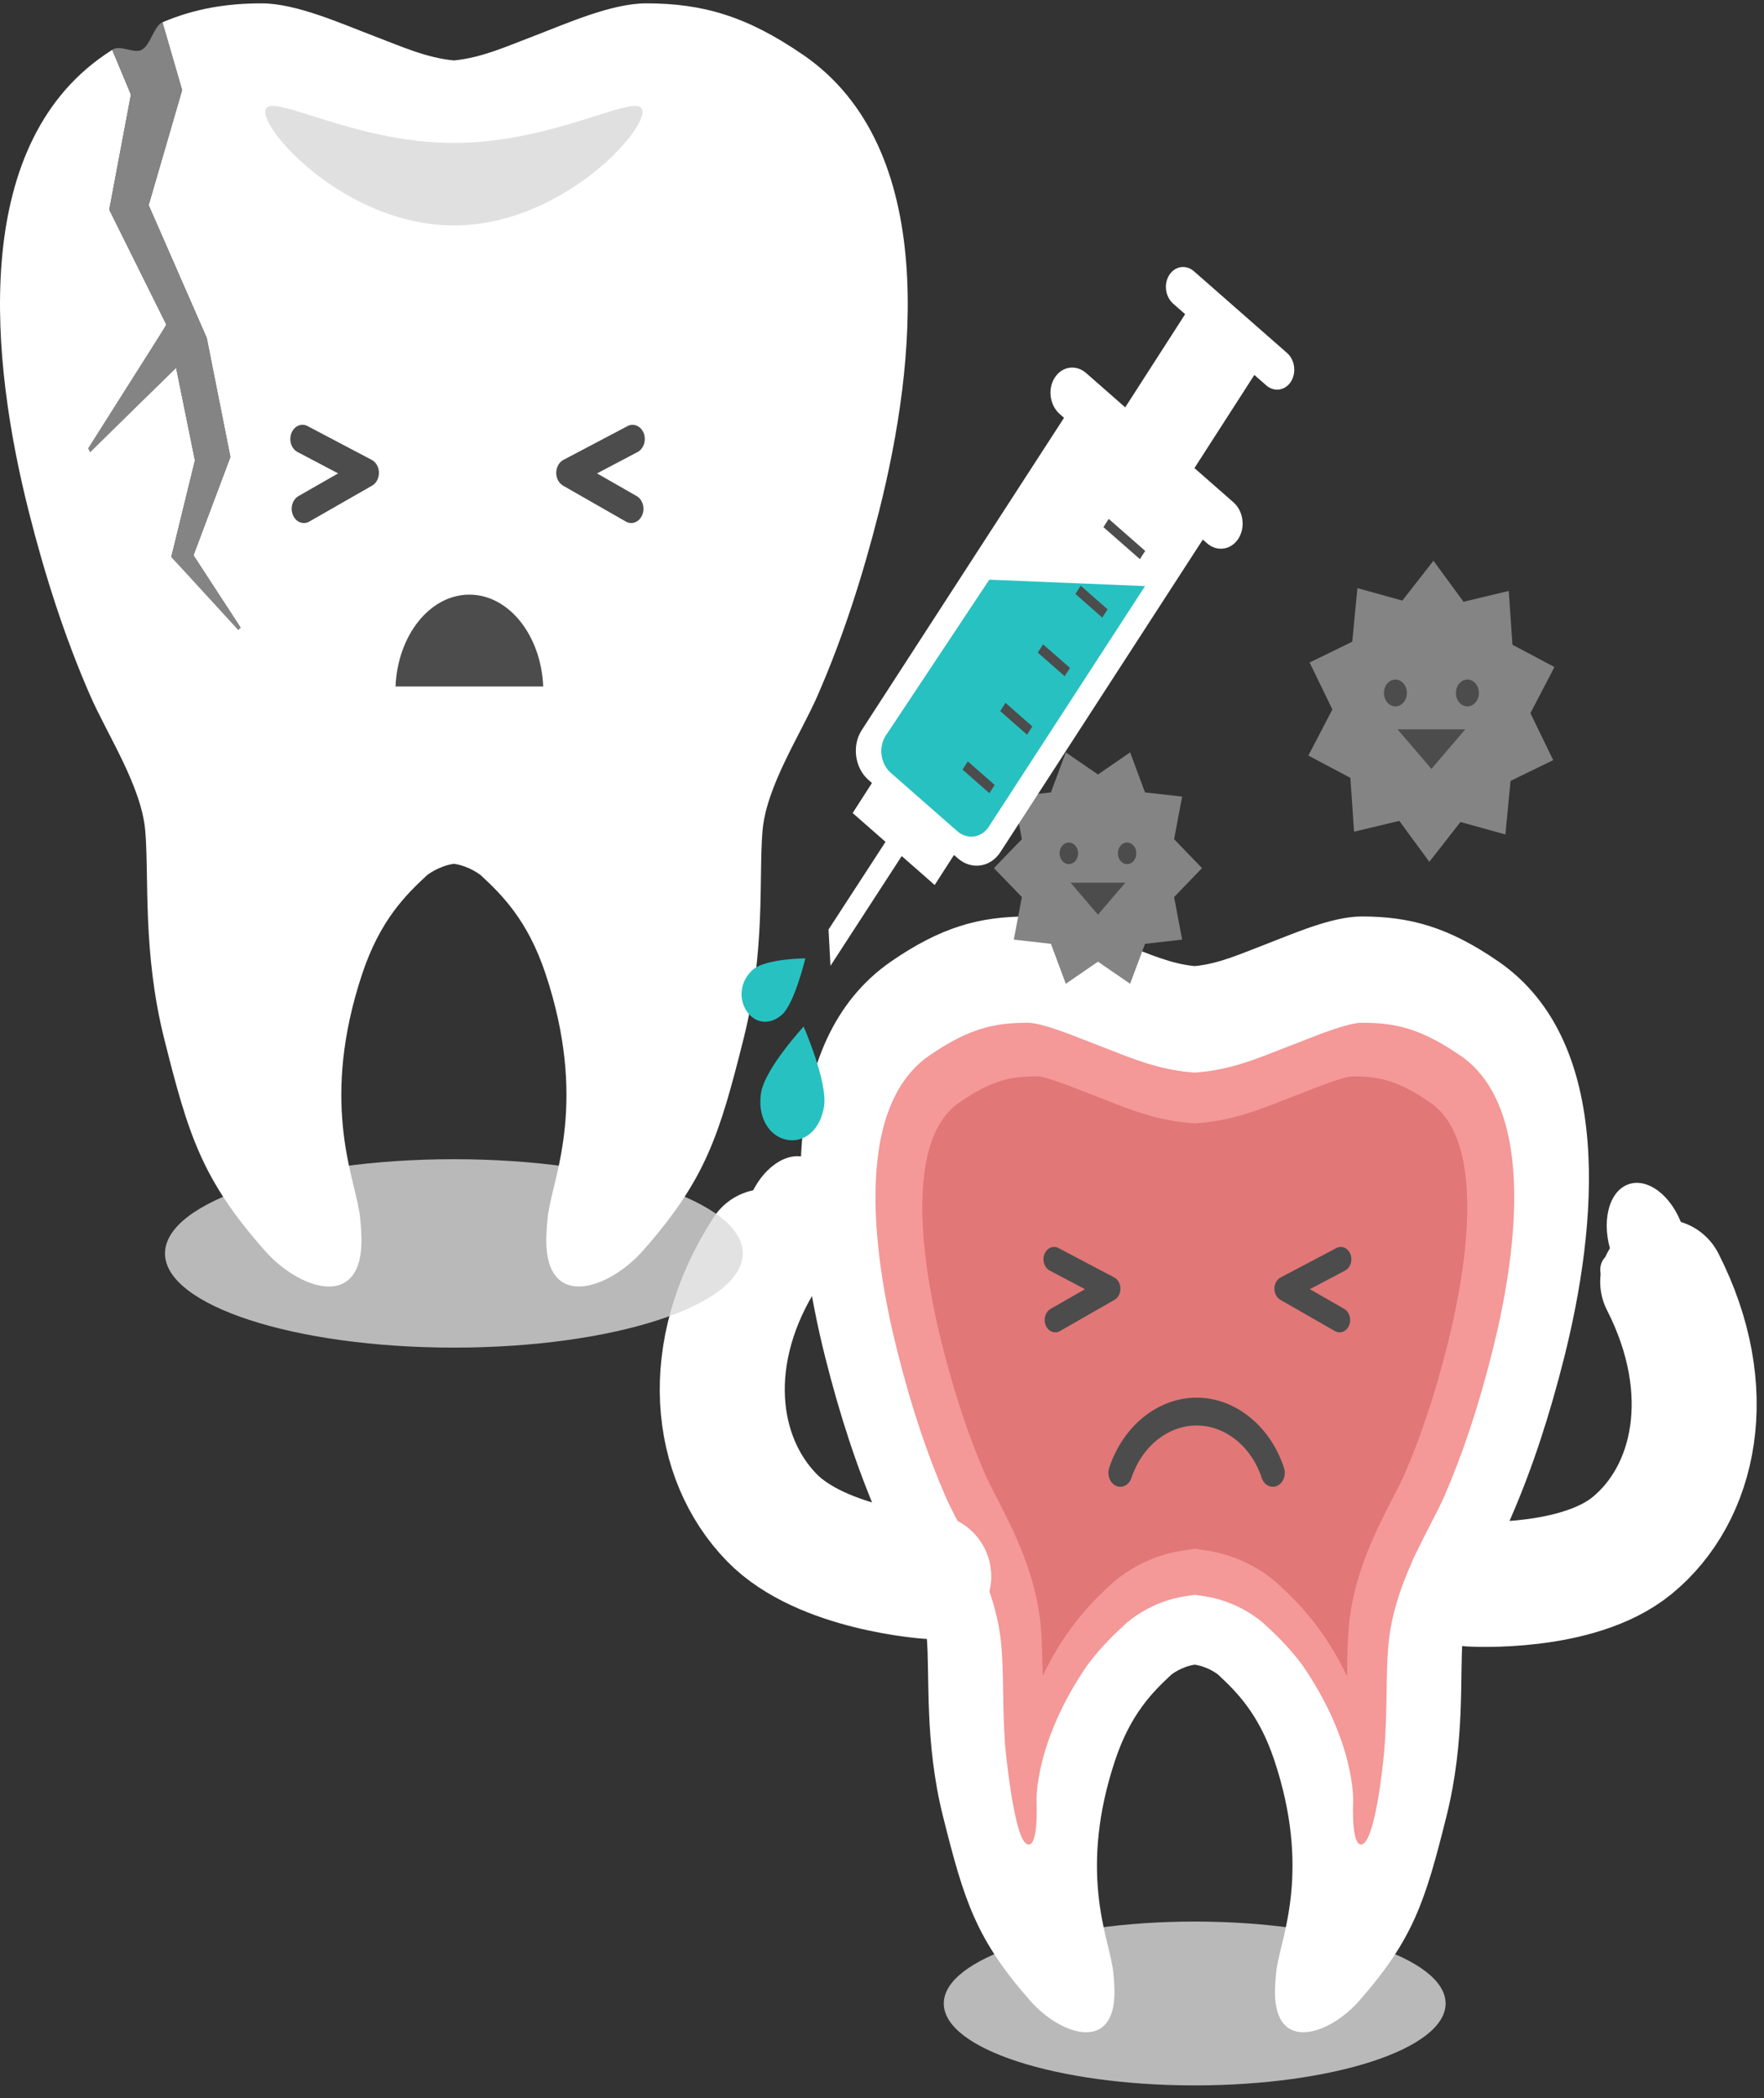 <svg width="127" height="151" viewBox="0 0 127 151" fill="none" xmlns="http://www.w3.org/2000/svg">
<rect x="0" y="0" width="127" height="151" fill="#333333" stroke="none"/>
<g style="mix-blend-mode:multiply" opacity="0.8">
<path d="M104.077 144.178C104.077 147.435 95.991 150.071 86.013 150.071C76.034 150.071 67.948 147.431 67.948 144.178C67.948 140.925 76.034 138.281 86.013 138.281C95.991 138.281 104.077 140.921 104.077 144.178Z" fill="#DBDBDB"/>
</g>
<path d="M107.857 69.177C104.315 66.742 101.562 65.952 98.034 65.952C95.856 65.952 93.026 67.229 90.976 68.011C89.319 68.639 87.753 69.358 86.015 69.523C84.278 69.358 82.712 68.639 81.055 68.011C79.005 67.233 76.175 65.952 73.997 65.952C70.468 65.952 67.716 66.742 64.173 69.177C55.687 75.015 57.075 88.412 59.431 97.75C60.433 101.718 61.663 105.58 63.273 109.269C64.341 111.716 66.482 114.942 66.718 117.747C66.96 120.626 66.539 125.297 67.89 130.703C69.42 136.816 70.27 139.554 74.199 144.009C76.326 146.421 80.238 147.765 80.238 143.357C80.238 142.956 80.171 141.852 80.083 141.487C79.741 139.291 77.657 134.561 80.285 126.672C81.397 123.333 83.001 121.746 84.332 120.512C84.332 120.512 85.02 119.947 86.015 119.793C87.01 119.943 87.699 120.512 87.699 120.512C89.03 121.746 90.633 123.333 91.745 126.672C94.374 134.561 92.29 139.291 91.947 141.487C91.856 141.852 91.793 142.96 91.793 143.357C91.793 147.765 95.708 146.417 97.832 144.009C101.761 139.554 102.611 136.816 104.14 130.703C105.518 125.179 105.071 120.618 105.313 117.747C105.548 114.942 107.689 111.716 108.758 109.269C110.368 105.58 111.598 101.718 112.599 97.75C114.955 88.416 116.346 75.015 107.86 69.177H107.857Z" fill="white"/>
<path d="M105.122 75.954C102.245 73.974 100.41 73.601 98.037 73.601C97.09 73.601 95.07 74.399 93.732 74.925C93.352 75.074 92.99 75.216 92.65 75.345C92.391 75.444 92.132 75.546 91.874 75.648C90.321 76.257 88.56 76.948 86.453 77.149L86.019 77.188L85.586 77.149C83.475 76.948 81.714 76.257 80.158 75.648C79.903 75.546 79.647 75.448 79.388 75.349C79.046 75.22 78.683 75.074 78.306 74.929C76.969 74.403 74.945 73.601 74.001 73.601C71.625 73.601 69.793 73.978 66.916 75.954C61.216 79.875 63.028 91.009 64.618 97.298C65.619 101.258 66.755 104.672 68.093 107.737C68.311 108.235 68.654 108.899 69.013 109.603C70.26 112.027 71.813 115.044 72.099 118.469C72.186 119.526 72.206 120.63 72.223 121.797C72.24 122.932 72.263 124.138 72.351 125.396L72.341 125.403C72.341 125.403 72.912 131.713 73.803 132.604C73.803 132.604 74.754 133.72 74.629 129.56C74.629 129.56 74.471 125.364 78.293 119.813C79.314 118.454 80.296 117.542 80.988 116.902L81.106 116.792L81.23 116.69C81.764 116.25 83.236 115.185 85.334 114.871L86.026 114.765L86.718 114.871C88.812 115.189 90.284 116.246 90.818 116.69L90.943 116.792L91.064 116.902C91.756 117.542 92.741 118.458 93.766 119.825C97.577 125.368 97.419 129.556 97.419 129.556C97.291 133.712 98.246 132.601 98.246 132.601C98.982 131.862 99.499 127.831 99.657 126.004C99.667 125.875 99.704 125.396 99.704 125.396C99.792 124.127 99.812 122.921 99.829 121.785C99.846 120.622 99.859 119.526 99.95 118.465C100.235 115.04 101.788 112.019 103.038 109.595C103.398 108.892 103.741 108.232 103.959 107.733C105.297 104.668 106.433 101.254 107.431 97.294C109.02 91.005 110.832 79.871 105.132 75.95L105.122 75.954Z" fill="#F49898"/>
<path d="M96.975 120.618C95.261 116.996 93.147 115.036 92.024 113.995L91.866 113.849L91.705 113.716C91.073 113.193 89.349 111.952 86.929 111.587L86.015 111.449L85.105 111.587C82.681 111.956 80.957 113.197 80.329 113.716L80.168 113.849L80.013 113.991C78.89 115.028 76.78 116.984 75.066 120.607C75.066 120.544 75.066 120.485 75.066 120.422C75.046 119.271 75.029 118.187 74.938 117.098C74.622 113.339 72.962 110.109 71.749 107.756C71.426 107.132 71.124 106.538 70.949 106.142C69.746 103.388 68.721 100.308 67.817 96.721C66.748 92.49 64.728 82.326 69.063 79.345C71.399 77.738 72.743 77.455 74.703 77.455C75.288 77.467 77.338 78.276 78.107 78.579C78.48 78.724 78.826 78.862 79.149 78.983C79.384 79.074 79.62 79.164 79.852 79.258C81.35 79.848 83.216 80.578 85.447 80.79L86.019 80.845L86.593 80.79C88.825 80.582 90.687 79.852 92.182 79.262C92.418 79.168 92.656 79.078 92.891 78.987C93.221 78.862 93.57 78.724 93.933 78.583C94.706 78.276 96.753 77.471 97.338 77.459C99.297 77.459 100.641 77.742 102.977 79.349C107.309 82.326 105.289 92.494 104.221 96.725C103.317 100.312 102.292 103.392 101.092 106.146C100.92 106.538 100.618 107.124 100.299 107.744C99.079 110.113 97.418 113.343 97.103 117.102C97.012 118.194 96.995 119.271 96.982 120.414C96.982 120.481 96.982 120.552 96.982 120.618H96.975Z" fill="#E17777"/>
<path d="M75.973 95.88C75.691 95.88 75.422 95.696 75.288 95.381C75.103 94.941 75.257 94.407 75.637 94.191L78.114 92.773L75.573 91.433C75.19 91.229 75.019 90.702 75.194 90.254C75.368 89.807 75.819 89.606 76.202 89.811L80.218 91.928C80.487 92.07 80.662 92.38 80.665 92.726C80.668 93.071 80.504 93.389 80.238 93.539L76.309 95.79C76.202 95.853 76.088 95.88 75.973 95.88Z" fill="#4C4C4C"/>
<path d="M96.447 95.88C96.336 95.88 96.222 95.852 96.111 95.79L92.179 93.538C91.913 93.385 91.749 93.071 91.752 92.725C91.755 92.379 91.93 92.069 92.202 91.928L96.219 89.81C96.602 89.61 97.052 89.81 97.227 90.254C97.398 90.702 97.227 91.228 96.844 91.433L94.303 92.772L96.78 94.191C97.156 94.407 97.314 94.941 97.129 95.381C96.998 95.695 96.726 95.88 96.444 95.88H96.447Z" fill="#4C4C4C"/>
<path d="M86.153 100.579C88.922 100.579 91.45 102.61 92.441 105.631C92.609 106.145 92.391 106.727 91.947 106.927C91.504 107.124 91.01 106.868 90.838 106.35C90.099 104.095 88.213 102.582 86.15 102.582C84.086 102.582 82.201 104.095 81.461 106.35C81.293 106.864 80.796 107.124 80.352 106.927C79.909 106.727 79.69 106.149 79.858 105.631C80.85 102.61 83.377 100.579 86.146 100.579H86.153Z" fill="#4C4C4C"/>
<path d="M79.049 55.734L81.364 54.143L82.436 57.023L85.108 57.325L84.53 60.389L86.54 62.472L84.53 64.554L85.108 67.618L82.436 67.921L81.364 70.796L79.049 69.205L76.733 70.796L75.661 67.921L72.989 67.618L73.571 64.554L71.558 62.472L73.571 60.389L72.989 57.325L75.661 57.023L76.733 54.143L79.049 55.734Z" fill="#848484"/>
<path d="M76.286 61.407C76.286 60.975 76.585 60.629 76.952 60.629C77.318 60.629 77.617 60.978 77.617 61.407C77.617 61.835 77.318 62.185 76.952 62.185C76.585 62.185 76.286 61.835 76.286 61.407Z" fill="#4C4C4C"/>
<path d="M81.146 62.185C81.513 62.185 81.811 61.836 81.811 61.407C81.811 60.977 81.513 60.629 81.146 60.629C80.778 60.629 80.481 60.977 80.481 61.407C80.481 61.836 80.778 62.185 81.146 62.185Z" fill="#4C4C4C"/>
<path d="M81.018 63.52L79.049 65.823L77.079 63.52H81.018Z" fill="#4C4C4C"/>
<path d="M105.367 43.304L108.623 42.526L108.889 46.396L111.913 48.002L110.183 51.322L111.823 54.701L108.754 56.194L108.381 60.051L105.148 59.152L102.907 62.02L100.742 59.073L97.486 59.851L97.22 55.977L94.195 54.371L95.926 51.055L94.286 47.676L97.355 46.18L97.728 42.322L100.961 43.221L103.202 40.353L105.367 43.304Z" fill="#848484"/>
<path d="M99.637 49.869C99.637 49.334 100.006 48.902 100.463 48.902C100.921 48.902 101.287 49.334 101.287 49.869C101.287 50.403 100.917 50.835 100.463 50.835C100.01 50.835 99.637 50.403 99.637 49.869Z" fill="#4C4C4C"/>
<path d="M105.646 50.835C106.103 50.835 106.473 50.403 106.473 49.869C106.473 49.335 106.103 48.902 105.646 48.902C105.189 48.902 104.819 49.335 104.819 49.869C104.819 50.403 105.189 50.835 105.646 50.835Z" fill="#4C4C4C"/>
<path d="M105.491 52.485L103.055 55.333L100.618 52.485H105.491Z" fill="#4C4C4C"/>
<path d="M105.874 113.991C105.874 113.991 113.547 114.47 117.509 111.217C122.06 107.485 123.706 100.084 119.707 92.242" stroke="white" stroke-width="9" stroke-linecap="round" stroke-linejoin="round"/>
<path d="M120.974 87.842C121.878 89.979 121.539 92.329 120.215 93.095C118.891 93.861 117.086 92.749 116.182 90.616C115.278 88.479 115.617 86.126 116.941 85.363C118.266 84.597 120.074 85.709 120.974 87.842Z" fill="white"/>
<path d="M117.799 90.254C118.914 90.741 119.59 91.841 119.311 92.717C119.032 93.594 117.903 93.908 116.787 93.421C115.675 92.933 114.996 91.834 115.275 90.957C115.554 90.081 116.683 89.767 117.795 90.254H117.799Z" fill="white"/>
<path d="M66.866 113.444C66.866 113.444 59.193 112.942 55.557 109.202C51.382 104.912 50.435 97.341 55.147 90.061" stroke="white" stroke-width="9" stroke-linecap="round" stroke-linejoin="round"/>
<path d="M54.296 85.524C53.197 87.532 53.315 89.912 54.558 90.844C55.802 91.775 57.701 90.898 58.8 88.895C59.899 86.887 59.781 84.507 58.537 83.576C57.294 82.644 55.392 83.517 54.296 85.524Z" fill="white"/>
<path d="M57.23 88.329C56.077 88.671 55.301 89.681 55.496 90.584C55.691 91.488 56.786 91.948 57.939 91.606C59.092 91.264 59.865 90.254 59.67 89.351C59.475 88.447 58.379 87.988 57.23 88.329Z" fill="white"/>
<g style="mix-blend-mode:multiply" opacity="0.8">
<path d="M53.476 90.202C53.476 93.947 44.166 96.978 32.678 96.978C21.19 96.978 11.88 93.942 11.88 90.202C11.88 86.461 21.19 83.42 32.678 83.42C44.166 83.42 53.476 86.456 53.476 90.202Z" fill="#DBDBDB"/>
</g>
<path d="M57.825 3.951C53.751 1.15 50.578 0.242 46.515 0.242C44.007 0.242 40.749 1.71 38.389 2.61C36.481 3.332 34.678 4.159 32.678 4.349C30.674 4.159 28.874 3.332 26.967 2.61C24.602 1.715 21.348 0.242 18.841 0.242C16.334 0.242 14.024 0.613 11.694 1.607L13.11 6.486L10.7 14.763L14.883 24.322L16.585 32.888L13.927 39.963L17.328 45.177L12.333 40.085L14.035 33.132L12.681 26.464L6.594 32.387L11.98 23.365L7.867 15.088L9.427 6.811L8.08 3.585C7.898 3.703 7.72 3.82 7.535 3.947C-2.243 10.665 -0.645 26.075 2.071 36.81C3.224 41.373 4.64 45.814 6.494 50.056C7.724 52.871 10.189 56.58 10.46 59.806C10.738 63.117 10.259 68.489 11.81 74.706C13.571 81.735 14.55 84.884 19.073 90.008C21.522 92.782 26.026 94.327 26.026 89.258C26.026 88.797 25.953 87.527 25.848 87.107C25.454 84.582 23.055 79.142 26.081 70.07C27.361 66.23 29.207 64.405 30.739 62.986C30.739 62.986 31.532 62.336 32.678 62.16C33.823 62.331 34.616 62.986 34.616 62.986C36.149 64.405 37.994 66.23 39.275 70.07C42.301 79.142 39.902 84.582 39.507 87.107C39.403 87.527 39.329 88.801 39.329 89.258C39.329 94.327 43.837 92.777 46.283 90.008C50.806 84.884 51.785 81.735 53.545 74.706C55.132 68.353 54.621 63.108 54.896 59.806C55.163 56.58 57.632 52.871 58.862 50.056C60.715 45.814 62.132 41.373 63.285 36.81C65.997 26.075 67.599 10.665 57.829 3.951H57.825Z" fill="white"/>
<path d="M7.863 15.092L11.977 23.369L6.343 32.265L6.486 32.554L12.681 26.464L14.035 33.132L12.333 40.085L17.154 45.34L17.332 45.172L13.931 39.959L16.589 32.884L14.886 24.318L10.704 14.758L13.114 6.481L11.698 1.602C11.083 1.864 10.847 3.228 10.208 3.581C9.643 3.893 8.676 3.188 8.08 3.581L9.427 6.807L7.867 15.083L7.863 15.092Z" fill="#848484"/>
<path d="M46.26 8.049C46.26 9.748 40.181 16.222 32.678 16.222C25.175 16.222 19.097 9.748 19.097 8.049C19.097 6.35 25.179 10.286 32.678 10.286C40.177 10.286 46.26 6.355 46.26 8.049Z" fill="#E0E0E0"/>
<path d="M39.109 49.402C38.954 45.72 36.636 42.792 33.792 42.792C30.948 42.792 28.63 45.72 28.476 49.402H39.109Z" fill="#4C4C4C"/>
<path d="M21.879 37.641C21.554 37.641 21.244 37.433 21.09 37.067C20.877 36.561 21.055 35.947 21.492 35.698L24.344 34.067L21.419 32.527C20.977 32.296 20.78 31.686 20.981 31.172C21.179 30.656 21.701 30.426 22.142 30.661L26.766 33.096C27.076 33.259 27.277 33.616 27.281 34.013C27.285 34.411 27.095 34.777 26.789 34.948L22.262 37.537C22.138 37.609 22.007 37.641 21.875 37.641H21.879Z" fill="#4C4C4C"/>
<path d="M45.452 37.641C45.324 37.641 45.188 37.609 45.065 37.537L40.537 34.948C40.232 34.772 40.042 34.411 40.046 34.013C40.054 33.615 40.255 33.258 40.561 33.096L45.184 30.661C45.626 30.43 46.144 30.661 46.345 31.171C46.543 31.686 46.345 32.292 45.908 32.527L42.983 34.067L45.835 35.698C46.268 35.947 46.45 36.561 46.237 37.067C46.082 37.428 45.773 37.641 45.448 37.641H45.452Z" fill="#4C4C4C"/>
<path d="M54.193 69.791C53.284 70.599 53.16 71.855 53.744 72.745C54.324 73.635 55.392 73.825 56.302 73.016C57.211 72.203 57.981 68.964 57.981 68.964C57.981 68.964 55.098 68.982 54.193 69.791Z" fill="#27C1C1"/>
<path d="M54.788 78.659C54.525 80.403 55.369 81.759 56.623 82.016C57.876 82.274 59.064 81.343 59.331 79.595C59.594 77.851 57.857 73.875 57.857 73.875C57.857 73.875 55.055 76.911 54.792 78.659H54.788Z" fill="#27C1C1"/>
<path d="M86.614 38.794C87.326 37.682 87.11 36.083 86.127 35.22L79.7 29.582C78.717 28.719 77.339 28.922 76.627 30.033L62.036 52.55C61.32 53.662 61.541 55.261 62.523 56.124L68.951 61.762C69.933 62.625 71.311 62.426 72.027 61.315L86.618 38.798L86.614 38.794Z" fill="white"/>
<path d="M89.156 38.766C89.678 37.953 89.524 36.779 88.8 36.146L78.194 26.844C77.471 26.211 76.461 26.36 75.938 27.174C75.412 27.987 75.575 29.161 76.294 29.794L86.9 39.096C87.62 39.729 88.63 39.58 89.156 38.766Z" fill="white"/>
<path d="M92.94 27.463C93.35 26.821 93.227 25.895 92.658 25.398L85.964 19.525C85.395 19.023 84.598 19.141 84.184 19.787C83.77 20.428 83.894 21.355 84.466 21.856L91.16 27.729C91.729 28.231 92.526 28.113 92.94 27.467V27.463Z" fill="white"/>
<path d="M85.708 22.014L80.06 30.791L85.043 35.163L90.691 26.386L85.708 22.014Z" fill="white"/>
<path d="M63.792 54.769L61.387 58.508L67.293 63.687L69.698 59.949L63.792 54.769Z" fill="white"/>
<path d="M71.202 59.476C70.672 60.303 69.646 60.452 68.915 59.81L64.125 55.609C63.393 54.967 63.231 53.775 63.765 52.948L71.225 41.716L82.439 42.177L71.202 59.471V59.476Z" fill="#27C1C1"/>
<path d="M65.8 60.249L64.635 59.227L59.651 66.89L59.791 69.501L65.8 60.249Z" fill="white"/>
<path d="M79.823 37.342L79.441 37.935L82.068 40.238L82.449 39.646L79.823 37.342Z" fill="#4C4C4C"/>
<path d="M77.806 42.149L77.425 42.741L79.36 44.442L79.742 43.85L77.806 42.149Z" fill="#4C4C4C"/>
<path d="M76.651 48.661L74.717 46.962L75.096 46.37L77.035 48.064L76.651 48.661Z" fill="#4C4C4C"/>
<path d="M72.391 50.58L72.01 51.172L73.942 52.869L74.324 52.277L72.391 50.58Z" fill="#4C4C4C"/>
<path d="M69.679 54.792L69.298 55.384L71.232 57.08L71.613 56.487L69.679 54.792Z" fill="#4C4C4C"/>
</svg>
